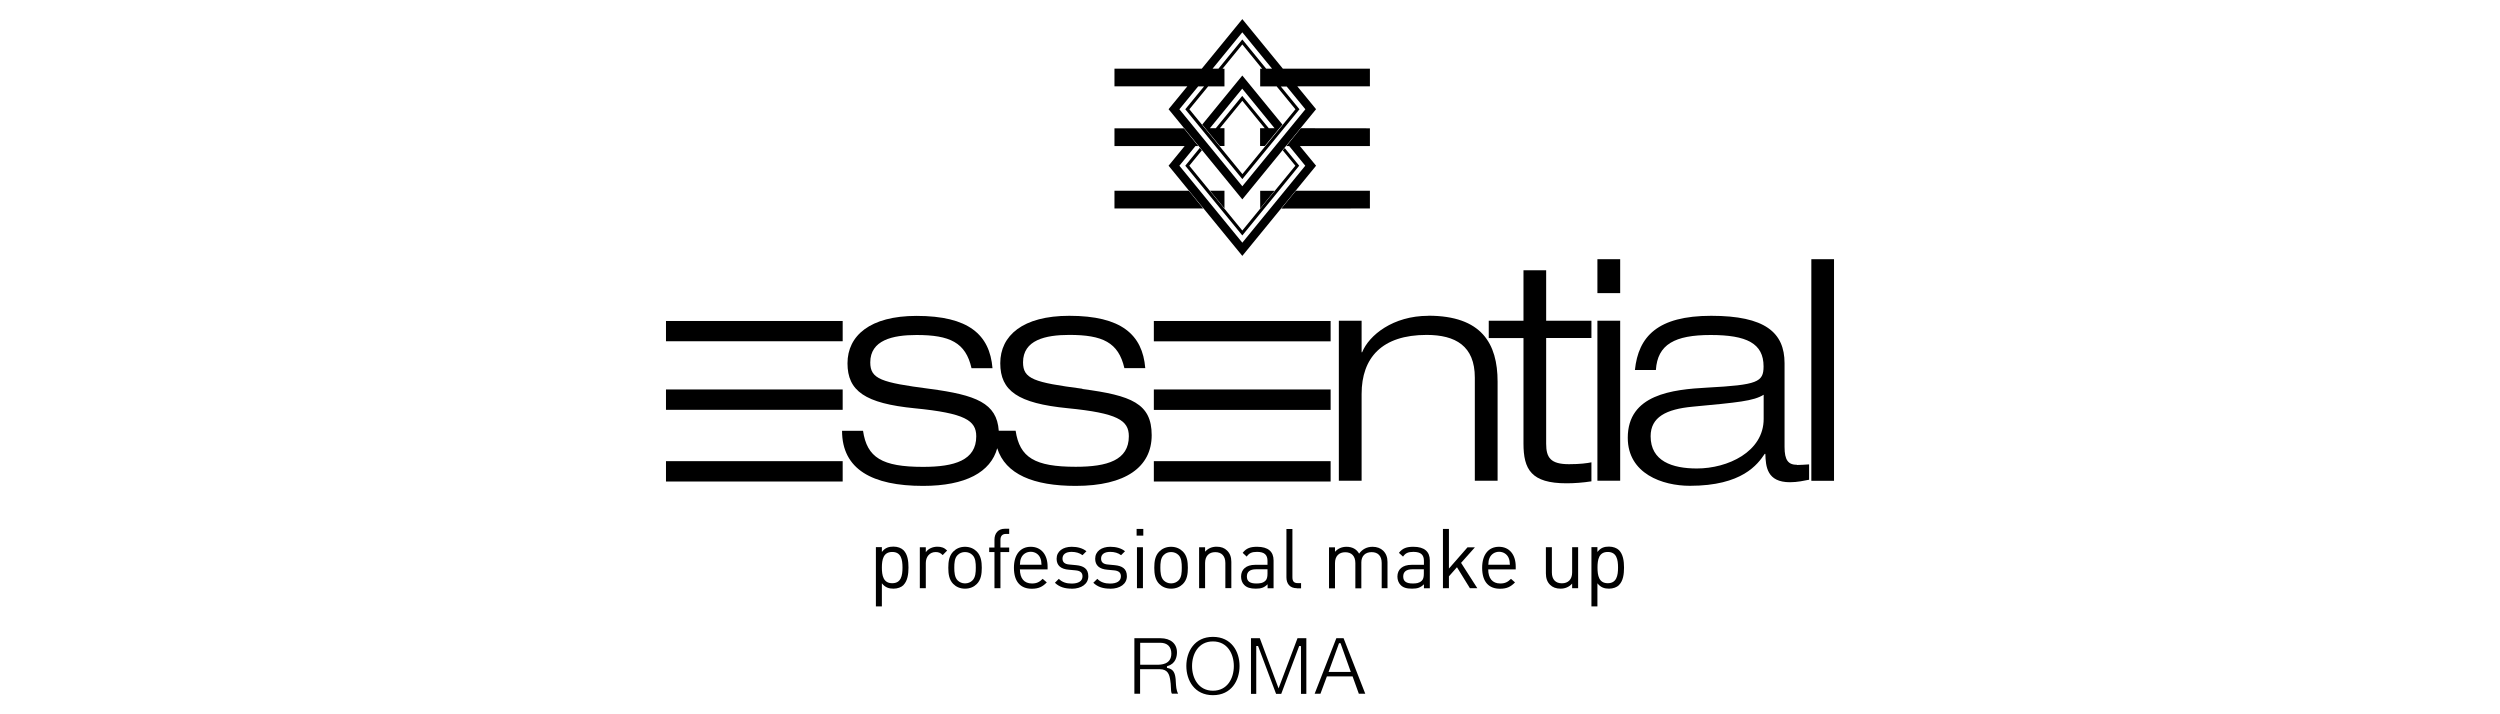 <?xml version="1.0" encoding="UTF-8"?>
<svg id="Layer_1" data-name="Layer 1" xmlns="http://www.w3.org/2000/svg" viewBox="0 0 280 80">
  <path d="M121.23,43.54c-5.44-.71-6.65-1.1-6.65-2.96,0-2.49,2.49-3.07,5.18-3.07,3.72,0,5.51,.83,6.17,3.72h2.34c-.31-3.76-2.69-5.86-8.51-5.86-5.22,0-7.73,2.22-7.73,5.31s1.96,4.49,7.55,5.04c5.58,.55,6.85,1.35,6.85,3.14,0,2.68-2.4,3.42-5.95,3.42-4.59,0-6.28-1.04-6.73-4.04h-1.89c-.21-3.09-2.53-4-7.73-4.69-5.45-.71-6.66-1.1-6.66-2.96,0-2.49,2.49-3.07,5.18-3.07,3.72,0,5.51,.83,6.16,3.72h2.35c-.31-3.76-2.68-5.86-8.51-5.86-5.21,0-7.73,2.22-7.73,5.31s1.95,4.49,7.55,5.04c5.59,.55,6.87,1.35,6.87,3.14,0,2.68-2.42,3.42-5.96,3.42-4.59,0-6.28-1.04-6.72-4.04h-2.35c0,4.31,3.38,6.17,9.07,6.17,4.79,0,7.58-1.55,8.31-4.22,.92,2.92,4.06,4.22,8.79,4.22,5.61,0,8.51-2.13,8.51-5.68s-2.27-4.45-7.76-5.17"/>
  <rect x="129.23" y="51.65" width="19.8" height="2.28"/>
  <rect x="129.23" y="43.62" width="19.8" height="2.29"/>
  <g>
    <rect x="74.59" y="43.62" width="19.79" height="2.28"/>
    <rect x="74.59" y="51.65" width="19.79" height="2.28"/>
    <polygon points="74.59 35.95 74.59 38.22 94.38 38.22 94.38 35.95 74.59 35.95"/>
  </g>
  <rect x="129.23" y="35.95" width="19.8" height="2.28"/>
  <path d="M201.28,52.06c-1,0-1.41-.52-1.41-2v-9.38c0-3.45-2.2-5.31-8.21-5.31s-8.16,2.32-8.55,6.07h2.35c.18-2.86,2.1-3.92,6.13-3.92s5.93,.93,5.93,3.52c0,1.76-.69,2.07-6.28,2.37-3.93,.21-8.93,.76-8.93,5.62,0,4.03,3.89,5.38,6.96,5.38,5.87,0,7.59-2.41,8.38-3.58h.07c.04,1.42,.17,3.18,2.76,3.18,.83,0,1.62-.18,2.14-.28v-1.72c-.45,.02-.9,.07-1.35,.07Zm-3.75-5.14c0,3.69-4.03,5.55-7.48,5.55-2.76,0-5.18-.82-5.18-3.61,0-2.14,1.73-3.03,4.69-3.31,5.1-.48,6.83-.63,7.97-1.34v2.72Z"/>
  <rect x="178.91" y="29.03" width="2.55" height="3.8"/>
  <rect x="202.87" y="29.03" width="2.54" height="24.82"/>
  <path d="M159.98,35.37c-3.97,0-6.65,2.18-7.42,4.08h-.06v-3.53h-2.55v17.92h2.55v-9.71c0-4.07,2.28-6.62,7.28-6.62,3.24,0,5.4,1.24,5.4,4.78v11.55h2.55v-11.09c0-4.28-1.79-7.39-7.76-7.39"/>
  <rect x="178.91" y="35.92" width="2.55" height="17.92"/>
  <path d="M173.18,30.27h-2.55v5.65h-3.89v1.94h3.89v11.81c0,2.9,.86,4.46,4.82,4.46,.84,0,1.84-.07,2.79-.22v-2.13c-.47,.1-1.28,.21-2.51,.21-2.07,0-2.56-.74-2.56-2.29v-11.84h5.07v-1.94h-5.07v-5.65"/>
  <g>
    <path d="M101.19,65.53c-.24,.24-.65,.4-1.12,.4-.5,0-.92-.12-1.3-.6v2.59h-.67v-6.64h.67v.54c.37-.49,.8-.6,1.3-.6,.47,0,.88,.16,1.12,.4,.47,.47,.56,1.23,.56,1.95s-.1,1.48-.56,1.95m-1.26-3.7c-1,0-1.16,.86-1.16,1.75s.16,1.75,1.16,1.75,1.15-.86,1.15-1.75-.15-1.75-1.15-1.75"/>
    <path d="M105.58,62.17c-.25-.25-.44-.34-.79-.34-.67,0-1.1,.53-1.1,1.23v2.82h-.67v-4.59h.67v.56c.25-.38,.76-.62,1.29-.62,.44,0,.77,.1,1.1,.43l-.5,.51Z"/>
    <path d="M109.4,65.41c-.32,.32-.76,.52-1.32,.52s-1-.21-1.31-.52c-.47-.47-.56-1.12-.56-1.82s.09-1.35,.56-1.82c.32-.32,.75-.53,1.31-.53s1,.21,1.32,.53c.46,.47,.56,1.12,.56,1.82s-.09,1.35-.56,1.82m-.48-3.24c-.21-.22-.51-.34-.84-.34s-.61,.12-.83,.34c-.34,.33-.37,.9-.37,1.41s.04,1.08,.37,1.42c.21,.21,.5,.34,.83,.34s.63-.12,.84-.34c.34-.34,.37-.9,.37-1.42s-.03-1.08-.37-1.41"/>
    <path d="M112.05,61.83v4.05h-.67v-4.05h-.59v-.51h.59v-.87c0-.68,.38-1.23,1.16-1.23h.49v.58h-.36c-.43,0-.62,.25-.62,.67v.85h.98v.51h-.98Z"/>
    <path d="M114.23,63.76c0,1.01,.47,1.59,1.35,1.59,.53,0,.84-.16,1.2-.52l.46,.4c-.46,.47-.89,.71-1.68,.71-1.21,0-2-.73-2-2.35,0-1.48,.72-2.35,1.88-2.35s1.89,.86,1.89,2.22v.31h-3.09Zm2.28-1.27c-.18-.42-.58-.69-1.07-.69s-.89,.27-1.07,.69c-.1,.25-.12,.39-.14,.76h2.42c-.02-.37-.04-.51-.14-.76"/>
    <path d="M120.03,65.93c-.77,0-1.38-.18-1.88-.66l.44-.44c.36,.38,.86,.53,1.43,.53,.76,0,1.22-.27,1.22-.81,0-.4-.23-.62-.77-.67l-.76-.07c-.9-.07-1.37-.48-1.37-1.23,0-.84,.71-1.34,1.69-1.34,.65,0,1.24,.16,1.65,.5l-.44,.44c-.33-.25-.75-.37-1.22-.37-.67,0-1.02,.29-1.02,.75,0,.39,.22,.63,.8,.67l.74,.07c.8,.08,1.35,.38,1.35,1.24s-.76,1.4-1.87,1.4"/>
    <path d="M124.33,65.93c-.77,0-1.38-.18-1.88-.66l.45-.44c.36,.38,.86,.53,1.42,.53,.75,0,1.22-.27,1.22-.81,0-.4-.23-.62-.76-.67l-.75-.07c-.9-.07-1.37-.48-1.37-1.23,0-.84,.71-1.34,1.69-1.34,.65,0,1.24,.16,1.65,.5l-.44,.44c-.32-.25-.75-.37-1.22-.37-.67,0-1.02,.29-1.02,.75,0,.39,.22,.63,.8,.67l.74,.07c.8,.08,1.35,.38,1.35,1.24s-.76,1.4-1.87,1.4"/>
    <path d="M127.3,59.99v-.75h.75v.75h-.75Zm.04,5.89v-4.59h.67v4.59h-.67Z"/>
    <path d="M132.48,65.41c-.32,.32-.76,.52-1.32,.52s-1-.21-1.32-.52c-.46-.47-.56-1.12-.56-1.82s.09-1.35,.56-1.82c.32-.32,.76-.53,1.32-.53s1,.21,1.32,.53c.47,.47,.56,1.12,.56,1.82s-.09,1.35-.56,1.82m-.48-3.24c-.22-.22-.51-.34-.84-.34s-.62,.12-.83,.34c-.34,.33-.37,.9-.37,1.41s.04,1.08,.37,1.42c.21,.21,.5,.34,.83,.34s.62-.12,.84-.34c.34-.34,.36-.9,.36-1.42s-.03-1.08-.36-1.41"/>
    <path d="M137.24,65.88v-2.82c0-.81-.44-1.22-1.13-1.22s-1.14,.42-1.14,1.22v2.82h-.67v-4.59h.67v.5c.33-.37,.77-.56,1.29-.56s.89,.15,1.17,.43c.33,.32,.48,.74,.48,1.27v2.94h-.67Z"/>
    <path d="M141.97,65.88v-.44c-.38,.37-.71,.49-1.32,.49s-1.01-.12-1.3-.42c-.23-.22-.35-.57-.35-.93,0-.8,.56-1.32,1.58-1.32h1.38v-.44c0-.67-.34-1.01-1.17-1.01-.59,0-.89,.14-1.16,.53l-.45-.42c.41-.53,.88-.68,1.62-.68,1.23,0,1.84,.54,1.84,1.53v3.12h-.67Zm0-2.12h-1.29c-.69,0-1.03,.28-1.03,.81s.33,.78,1.05,.78c.39,0,.74-.03,1.03-.31,.16-.15,.23-.41,.23-.79v-.49Z"/>
    <path d="M145.25,65.88c-.8,0-1.17-.52-1.17-1.22v-5.41h.67v5.39c0,.45,.15,.67,.61,.67h.36v.58h-.48Z"/>
    <path d="M154.75,65.88v-2.82c0-.81-.43-1.22-1.13-1.22s-1.15,.42-1.15,1.15v2.9h-.67v-2.82c0-.81-.44-1.22-1.13-1.22s-1.15,.42-1.15,1.22v2.82h-.67v-4.59h.67v.5c.33-.37,.78-.56,1.29-.56,.63,0,1.13,.26,1.41,.77,.36-.5,.87-.77,1.51-.77,.49,0,.9,.16,1.18,.43,.33,.32,.49,.74,.49,1.27v2.94h-.67Z"/>
    <path d="M159.48,65.88v-.44c-.38,.37-.71,.49-1.33,.49s-1.01-.12-1.29-.42c-.22-.22-.35-.57-.35-.93,0-.8,.56-1.32,1.59-1.32h1.38v-.44c0-.67-.33-1.01-1.18-1.01-.59,0-.89,.14-1.16,.53l-.46-.42c.41-.53,.88-.68,1.62-.68,1.23,0,1.84,.54,1.84,1.53v3.12h-.67Zm0-2.12h-1.29c-.69,0-1.03,.28-1.03,.81s.33,.78,1.06,.78c.39,0,.73-.03,1.02-.31,.16-.15,.23-.41,.23-.79v-.49Z"/>
    <polygon points="164.63 65.88 163.18 63.53 162.28 64.55 162.28 65.88 161.61 65.88 161.61 59.24 162.28 59.24 162.28 63.68 164.36 61.3 165.19 61.3 163.64 63.04 165.46 65.88 164.63 65.88"/>
    <path d="M166.68,63.76c0,1.01,.47,1.59,1.35,1.59,.53,0,.84-.16,1.2-.52l.45,.4c-.46,.47-.89,.71-1.68,.71-1.22,0-2-.73-2-2.35,0-1.48,.72-2.35,1.88-2.35s1.88,.86,1.88,2.22v.31h-3.09Zm2.29-1.27c-.18-.42-.59-.69-1.07-.69s-.89,.27-1.07,.69c-.1,.25-.12,.39-.14,.76h2.42c-.02-.37-.04-.51-.14-.76"/>
    <path d="M176.08,65.88v-.52c-.32,.37-.78,.57-1.29,.57s-.9-.15-1.18-.43c-.33-.32-.47-.75-.47-1.29v-2.92h.67v2.82c0,.81,.43,1.22,1.12,1.22s1.15-.42,1.15-1.22v-2.82h.67v4.59h-.67Z"/>
    <path d="M181.33,65.53c-.24,.24-.66,.4-1.12,.4-.5,0-.92-.12-1.3-.6v2.59h-.67v-6.64h.67v.54c.38-.49,.79-.6,1.3-.6,.46,0,.88,.16,1.12,.4,.46,.47,.56,1.23,.56,1.95s-.09,1.48-.56,1.95m-1.26-3.7c-1,0-1.15,.86-1.15,1.75s.16,1.75,1.15,1.75,1.15-.86,1.15-1.75-.15-1.75-1.15-1.75"/>
  </g>
  <path d="M131.67,76.05c-.07-.67-.24-1.1-.88-1.23l-.09-.02v-.17l.08-.04c.9-.25,1.04-1.07,1.04-1.53,0-.97-.71-1.58-1.85-1.58h-2.92v6.22h.64v-2.75h2.2c.92,0,1.09,.62,1.18,1.25,.05,.26,.06,.53,.07,.77,.01,.3,.02,.58,.11,.72h.7c-.21-.37-.23-.85-.26-1.31,0-.12-.01-.23-.02-.35Zm-2.08-1.6h-1.89v-2.46h2.24c.8,0,1.25,.44,1.25,1.21,0,1.25-1.2,1.25-1.6,1.25Z"/>
  <path d="M135.85,71.33c-2.06,0-2.98,1.64-2.98,3.26s.92,3.27,2.98,3.27,2.98-1.64,2.98-3.27-.92-3.26-2.98-3.26Zm0,6.03c-1.61,0-2.34-1.39-2.34-2.76s.72-2.76,2.34-2.76,2.34,1.39,2.34,2.76-.72,2.76-2.34,2.76Z"/>
  <polygon points="141.1 71.48 140.11 71.48 140.11 77.71 140.7 77.71 140.7 72.35 140.89 72.35 140.93 72.42 142.92 77.71 143.5 77.71 145.51 72.35 145.69 72.35 145.71 72.46 145.71 77.71 146.31 77.71 146.31 71.48 145.32 71.48 143.2 77.1 141.1 71.48"/>
  <path d="M150.47,71.48h-.8l-2.43,6.22h.65l.72-1.94h2.88l.7,1.94h.72l-2.43-6.22Zm-1.67,3.78l1.17-3.22h.17l1.15,3.22h-2.49Z"/>
  <g>
    <path d="M134.65,13.95l1.97,2.4h.52v-1.99h-.51l2.51-3.07,2.51,3.07h-.52v1.99h.53l1.97-2.4-4.49-5.49-4.49,5.49Zm7.45,.41l-2.97-3.62-2.96,3.62h-.66l3.62-4.43,3.62,4.43h-.66Z"/>
    <path d="M153.43,7.69h-9.75l-4.54-5.55-4.54,5.55h-9.78v1.98s8.16,0,8.16,0l-2.1,2.56,8.26,10.1,8.26-10.1-2.1-2.56h8.13v-1.98Zm-14.29-4.07l3.33,4.07h-.66l-2.67-3.27-2.67,3.27h-.66l3.33-4.07Zm-2,6.06v-1.98s-.22,0-.22,0l2.22-2.72,2.22,2.72h-.22v1.98s1.85,0,1.85,0l2.1,2.56-5.94,7.26-5.94-7.26,2.1-2.56h1.85Zm9.06,2.56l-7.06,8.62-7.05-8.62,2.1-2.56h.66l-2.1,2.56,6.39,7.82,6.4-7.82-2.09-2.55h.66s2.09,2.55,2.09,2.55Z"/>
    <polygon points="132.68 16.36 130.88 18.56 139.14 28.66 147.4 18.56 145.59 16.36 153.43 16.36 153.43 14.37 145.69 14.36 144.07 16.36 144.39 16.36 146.19 18.56 139.14 27.18 132.09 18.56 133.89 16.36 134.21 16.36 132.59 14.37 124.82 14.37 124.82 16.36 132.68 16.36"/>
    <polygon points="124.82 21.36 133.14 21.36 134.76 23.35 124.82 23.35 124.82 21.36"/>
    <polygon points="153.43 21.36 145.14 21.36 143.51 23.36 153.43 23.35 153.43 21.36"/>
    <polygon points="143.89 16.58 143.67 16.84 145.08 18.56 139.14 25.82 133.2 18.56 134.61 16.84 134.38 16.56 132.75 18.56 139.14 26.37 145.51 18.56 143.89 16.58"/>
    <polygon points="135.52 21.36 137.14 23.34 137.14 21.36 135.52 21.36"/>
    <polygon points="142.75 21.37 141.14 23.35 141.14 21.37 142.75 21.37"/>
  </g>
</svg>